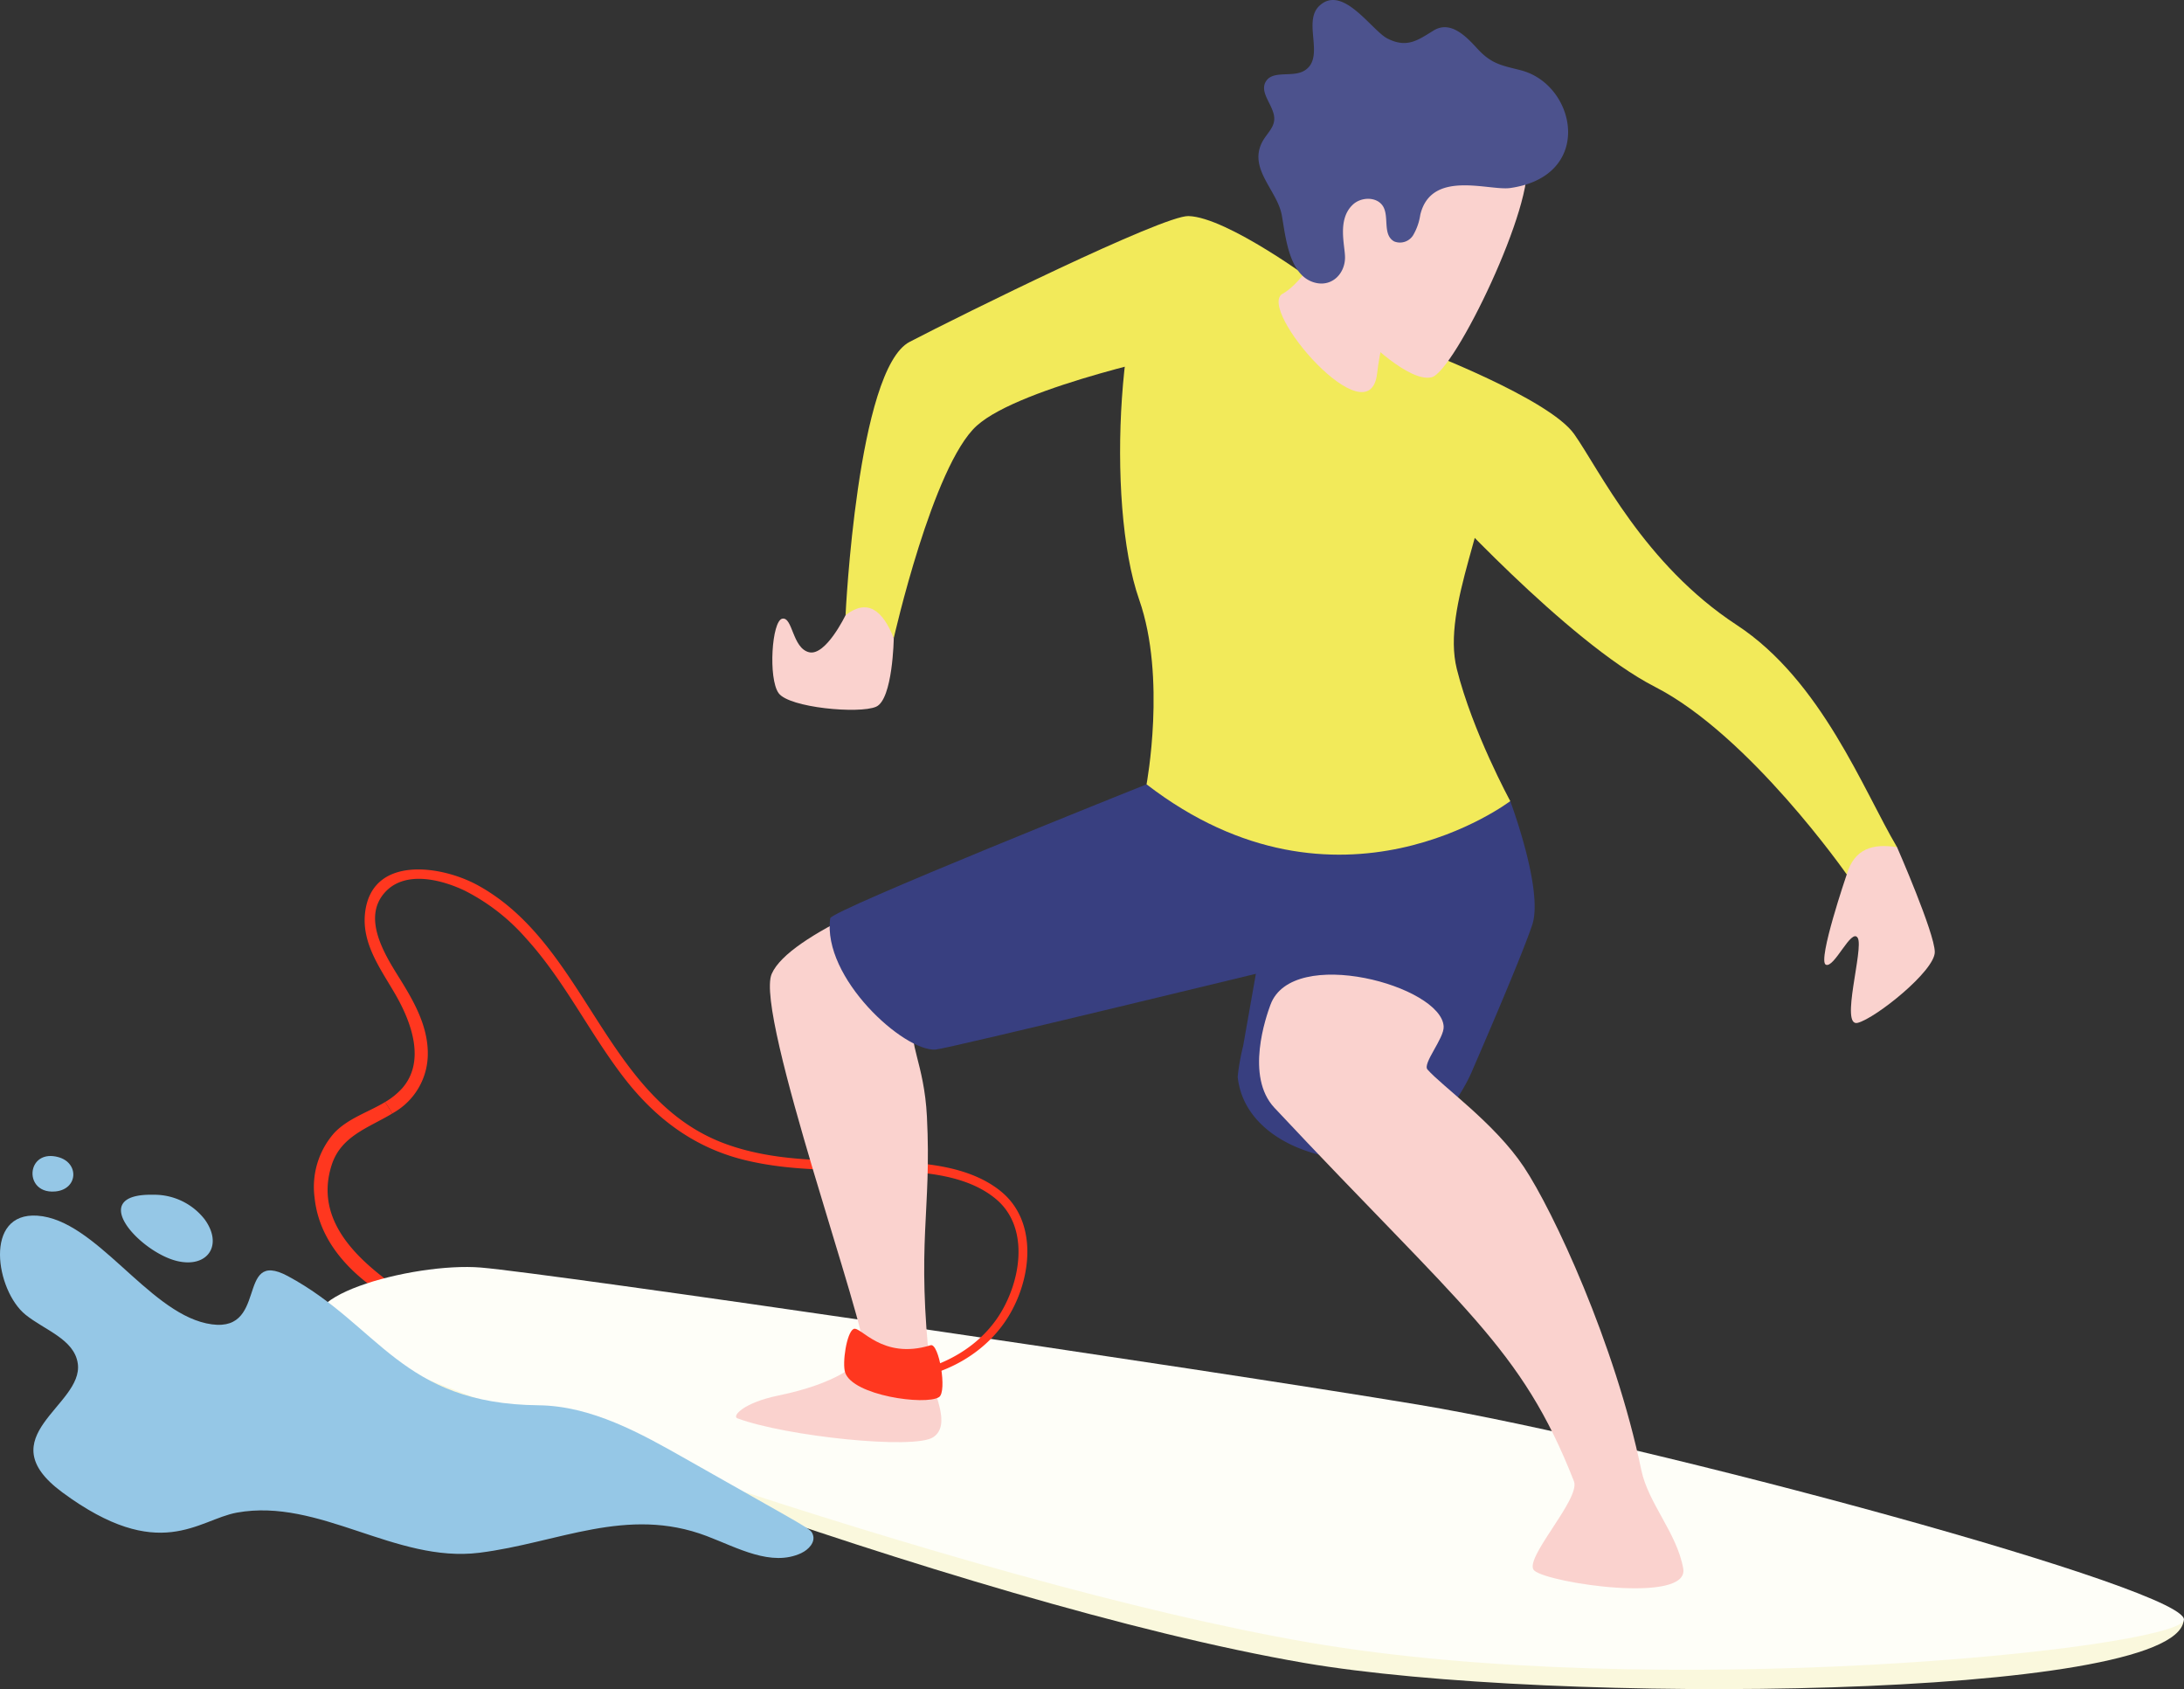 <svg id="Group_10" data-name="Group 10" xmlns="http://www.w3.org/2000/svg" xmlns:xlink="http://www.w3.org/1999/xlink" width="388.048" height="300.058" viewBox="0 0 388.048 300.058">
  <rect x="0" y="0" width="388.048" height="300.058" fill="#333333" stroke="none"/>
  <defs>
    <clipPath id="clip-path">
      <rect id="Rectangle_7" data-name="Rectangle 7" width="388.048" height="300.058" fill="none"/>
    </clipPath>
  </defs>
  <g id="Group_9" data-name="Group 9" clip-path="url(#clip-path)">
    <path id="Path_28" data-name="Path 28" d="M377.46,228.413q.648,1.005,1.273,2.035c-4.183,2.528-9.1,3.976-10.76,9.126-3.751,11.629,7.724,19.362,15.972,24.725a.917.917,0,0,1-.926,1.583c-8.4-4.03-17.077-10.557-18.094-20.52a14.5,14.5,0,0,1,3.456-11.418c2.467-2.639,6.056-3.705,9.079-5.532" transform="translate(-309.034 -32.643)" fill="#ff371f"/>
    <path id="Path_29" data-name="Path 29" d="M195.755,291.318c-39.481-6.575-154.618-23.389-166.727-24.392S-7.3,269.976,2.251,276.4s112.381,46.541,173.911,57.132c43.76,7.533,154.408,6.516,156.243-7.475,0,0-103.56-29.227-136.65-34.738" transform="translate(55.58 -38.126)" fill="#faf8dd"/>
    <path id="Path_30" data-name="Path 30" d="M195.859,287.089C156.379,280.514,41.24,263.7,29.132,262.7S-7.384,268.4,2.166,274.827s112.571,43.885,174.1,54.476,152.5,1.278,155.4-3.843-96.331-31.8-135.812-38.37" transform="translate(56.314 -37.529)" fill="#fefef8"/>
    <path id="Path_31" data-name="Path 31" d="M246.4,219.137c4.3-4.829,1.662-11.835-1.115-16.666-2.568-4.468-6-8.967-5.44-14.421,1.077-10.4,13.453-8.637,20.007-5.053,19.522,10.671,22.569,38.265,44.263,46.036,9.443,3.382,19.5,2.77,29.347,3.094,6.49.213,14,.973,19.265,5.176,6.816,5.444,5.549,15.754,1.35,22.467-4.581,7.325-13.079,11.272-21.565,11.3a.537.537,0,0,1,0-1.074c7.538-.28,15.219-3.673,19.606-9.982,4.143-5.957,6.093-16.034-.17-21.263-5.064-4.229-12.661-4.828-18.977-4.99-8.653-.222-17.409.131-25.881-1.991-8.97-2.247-15.837-7.516-21.4-14.79-6.07-7.937-10.455-17.089-17.208-24.513a36.127,36.127,0,0,0-10.91-8.493c-4.075-1.951-10.471-3.622-14.067.178-4.238,4.48-.3,10.939,2.294,15.092,2.545,4.068,5.131,8.465,5.205,13.408a12.062,12.062,0,0,1-6.035,10.739c-.089.056-.182.108-.272.163q-.624-1.031-1.273-2.036a12.687,12.687,0,0,0,2.977-2.386" transform="translate(-174.995 -25.754)" fill="#ff371f"/>
    <path id="Path_32" data-name="Path 32" d="M269.756,265.611c1.071-3.259-19.537-60.305-16.4-67.379s24.144-14.941,39.219-21.61v26.854c-8.663,1.613-12.758,3.151-13.6,4.3-1.637,2.25,1.48,6.369,1.955,15.784.873,17.292-1.955,21.931.652,45.678.366,3.333,3.817,9.08.465,11.315s-26.121-.14-34.782-3.353c-1.035-.384,1.09-2.782,7.264-4.051,10.2-2.1,14.572-5.552,15.226-7.543" transform="translate(-116.238 -25.242)" fill="#fad2ce"/>
    <path id="Path_33" data-name="Path 33" d="M134.6,215.021h0s.026-.334.1-.929c.012-.1.025-.193.039-.29a42.684,42.684,0,0,1,.836-4.314l6.846-38.794,40.6-4.657s5.96,15.831,3.912,21.977-10.615,25.792-10.616,25.8h0s-4.317,11.051-14.247,14.806c-8.664,3.277-26.17-1.121-27.472-13.6" transform="translate(85.312 -23.729)" fill="#383f80"/>
    <path id="Path_34" data-name="Path 34" d="M105.8,207.345c3.911-10.6,30.451-3.341,30.77,3.9.092,2.074-3.793,6.565-2.877,7.611,2.6,2.984,11.918,9.5,17.131,17.321s16.159,31.245,20.862,53.83c1.24,5.953,6.334,11.186,7.449,17.505s-23.84,2.607-26.447.373c-2.192-1.879,8.267-12.723,7.031-15.878-9.359-23.887-19.69-30.568-53.221-66.352-5.222-5.573-1.481-16.188-.7-18.31" transform="translate(119.938 -28.869)" fill="#fad2ce"/>
    <path id="Path_35" data-name="Path 35" d="M262.493,194.968s-59.977,14.576-62.068,14.714c-5.634.373-20.161-12.758-18.718-23.327.2-1.431,56.2-23.794,56.2-23.794l28.682,5.4Z" transform="translate(-34.196 -23.232)" fill="#383f80"/>
    <path id="Path_36" data-name="Path 36" d="M263.535,56.649S247.8,44.968,240.913,44.782c-4.531-.123-40.23,17.507-49.543,22.349s-11.384,48.541-11.384,48.541c3.319-.591,6.144.907,8.567,4.1,0,0,6.914-30.661,14.737-37.738S241.1,68.808,241.1,68.808Z" transform="translate(-29.751 -6.4)" fill="#f2ea5a"/>
    <path id="Path_37" data-name="Path 37" d="M289.047,131.36s-.163,10.872-3.143,12.176-15.458.187-17.321-2.421-1.211-12.851.651-13.223,1.769,5.215,4.749,5.959,6.5-6.588,6.5-6.588c3.821-2.948,6.549-1.01,8.567,4.1" transform="translate(-130.244 -17.989)" fill="#fad2ce"/>
    <path id="Path_38" data-name="Path 38" d="M59.482,72.488S82.3,81.149,86.767,87.481s12.4,23.121,28.869,33.9c15.086,9.871,22.536,29.427,28.5,39.485l-8.939,4.842s-17.24-24.716-34.084-33.338c-15.645-8.009-39.3-34.084-39.3-34.084Z" transform="translate(192.934 -10.36)" fill="#f2ea5a"/>
    <path id="Path_39" data-name="Path 39" d="M64.592,175.564s6.7,15.272,6.7,18.625-10.476,11.734-13.689,12.572,1.118-13.224,0-15.086-4.19,5.495-5.681,4.749,3.725-16.017,3.725-16.017c1.346-4.635,4.711-5.539,8.94-4.843" transform="translate(272.475 -25.061)" fill="#fad2ce"/>
    <path id="Path_40" data-name="Path 40" d="M205.647,86.028c.186,12.478-8.94,28.5-6.146,39.671s9.5,23.468,9.5,23.468-30.545,23.281-64.628-2.98c0,0,3.554-18.942-1.3-32.78-6.146-17.508-3.538-56.62,4.471-64.257s57.924,24.4,58.11,36.878" transform="translate(59.341 -6.858)" fill="#f2ea5a"/>
    <path id="Path_41" data-name="Path 41" d="M175.089,41.3s-7.45,14.155-12.292,16.762,15.412,26.029,16.762,14.156c.888-7.808,4.471-17.508,4.471-17.508Z" transform="translate(65.128 -5.903)" fill="#fad2ce"/>
    <path id="Path_42" data-name="Path 42" d="M147.06,63.043s7.869,8.009,11.92,7.031S177.634,38.9,175.772,31.448s-25.731-12.733-33.926-8.635-4.471,11.548-5.588,17.135,10.8,23.1,10.8,23.1" transform="translate(95.392 -3.056)" fill="#fad2ce"/>
    <path id="Path_43" data-name="Path 43" d="M174.3,12.483c-3.355-.858-5.2-1.074-7.743-3.853-1.939-2.12-4.738-5.061-7.76-3.212-2.742,1.679-4.683,3.2-8.18,1.439-2.822-1.417-7.985-9.773-12.151-5.792-3,2.865,1.131,9.161-2.6,11.468-2.123,1.313-5.712-.166-6.92,2.018-1.173,2.117,1.783,4.445,1.521,6.851-.152,1.4-1.347,2.424-2.033,3.655-2.7,4.851,2.566,8.689,3.383,13.163.7,3.816,1.246,10.925,6.043,12.03,2.964.682,5.185-1.7,5.195-4.5.009-2.16-1.442-6.754,1.4-9.409,1.5-1.4,4.3-1.43,5.361.324,1.12,1.853-.132,5.05,1.969,6.222a2.757,2.757,0,0,0,3.368-1.092,10.064,10.064,0,0,0,1.275-3.632c1.939-8.136,12.208-4.219,16.006-4.765,15-2.157,11.722-18.389,1.859-20.912" transform="translate(95.924 0)" fill="#4c528d"/>
    <path id="Path_44" data-name="Path 44" d="M426.492,311.9c-5.316,2.487-11.308-.933-16.794-3.02-14.223-5.411-26.469,1.227-40.42,2.963-14.93,1.857-28.393-9.78-43.068-7.134-6.894,1.244-13.737,9.167-31.025-3.6-13.407-9.9,3.8-15.425,2.75-22.873-.612-4.333-5.88-5.93-9.284-8.681-5.289-4.273-7.517-18.262,2.11-17.593,10.313.717,19.456,16.814,29.983,19.123,11.442,2.51,5-13.5,14.513-8.39,16.225,8.717,20.131,22.695,44.527,22.947,9.425.1,18.159,4.975,26.133,9.5,22.633,12.854,22.225,12.339,22.635,13.515.463,1.327-.788,2.642-2.061,3.238" transform="translate(-284.113 -36.005)" fill="#95c7e6"/>
    <path id="Path_45" data-name="Path 45" d="M418.555,259.384c-6.524-1.588-16.285-12.038-4.1-11.758a11.354,11.354,0,0,1,9.074,4.393c3.315,4.586.489,8.7-4.976,7.366" transform="translate(-387.15 -35.388)" fill="#95c7e6"/>
    <path id="Path_46" data-name="Path 46" d="M437.7,241.738c.447-1.466,1.94-2.6,4.393-1.958,3.826,1.011,3.57,5.759-.5,6.116-3.253.286-4.484-2.222-3.893-4.159" transform="translate(-431.783 -34.241)" fill="#95c7e6"/>
    <path id="Path_47" data-name="Path 47" d="M259.039,275.444c1.227-.624,5.031,5.574,13.689,2.887,1.495-.464,2.99,8.285,1.49,9.22-2.424,1.51-15.316-.28-16.669-4.377-.551-1.668.263-7.105,1.49-7.729" transform="translate(-107.384 -39.358)" fill="#ff371f"/>
  </g>
</svg>
